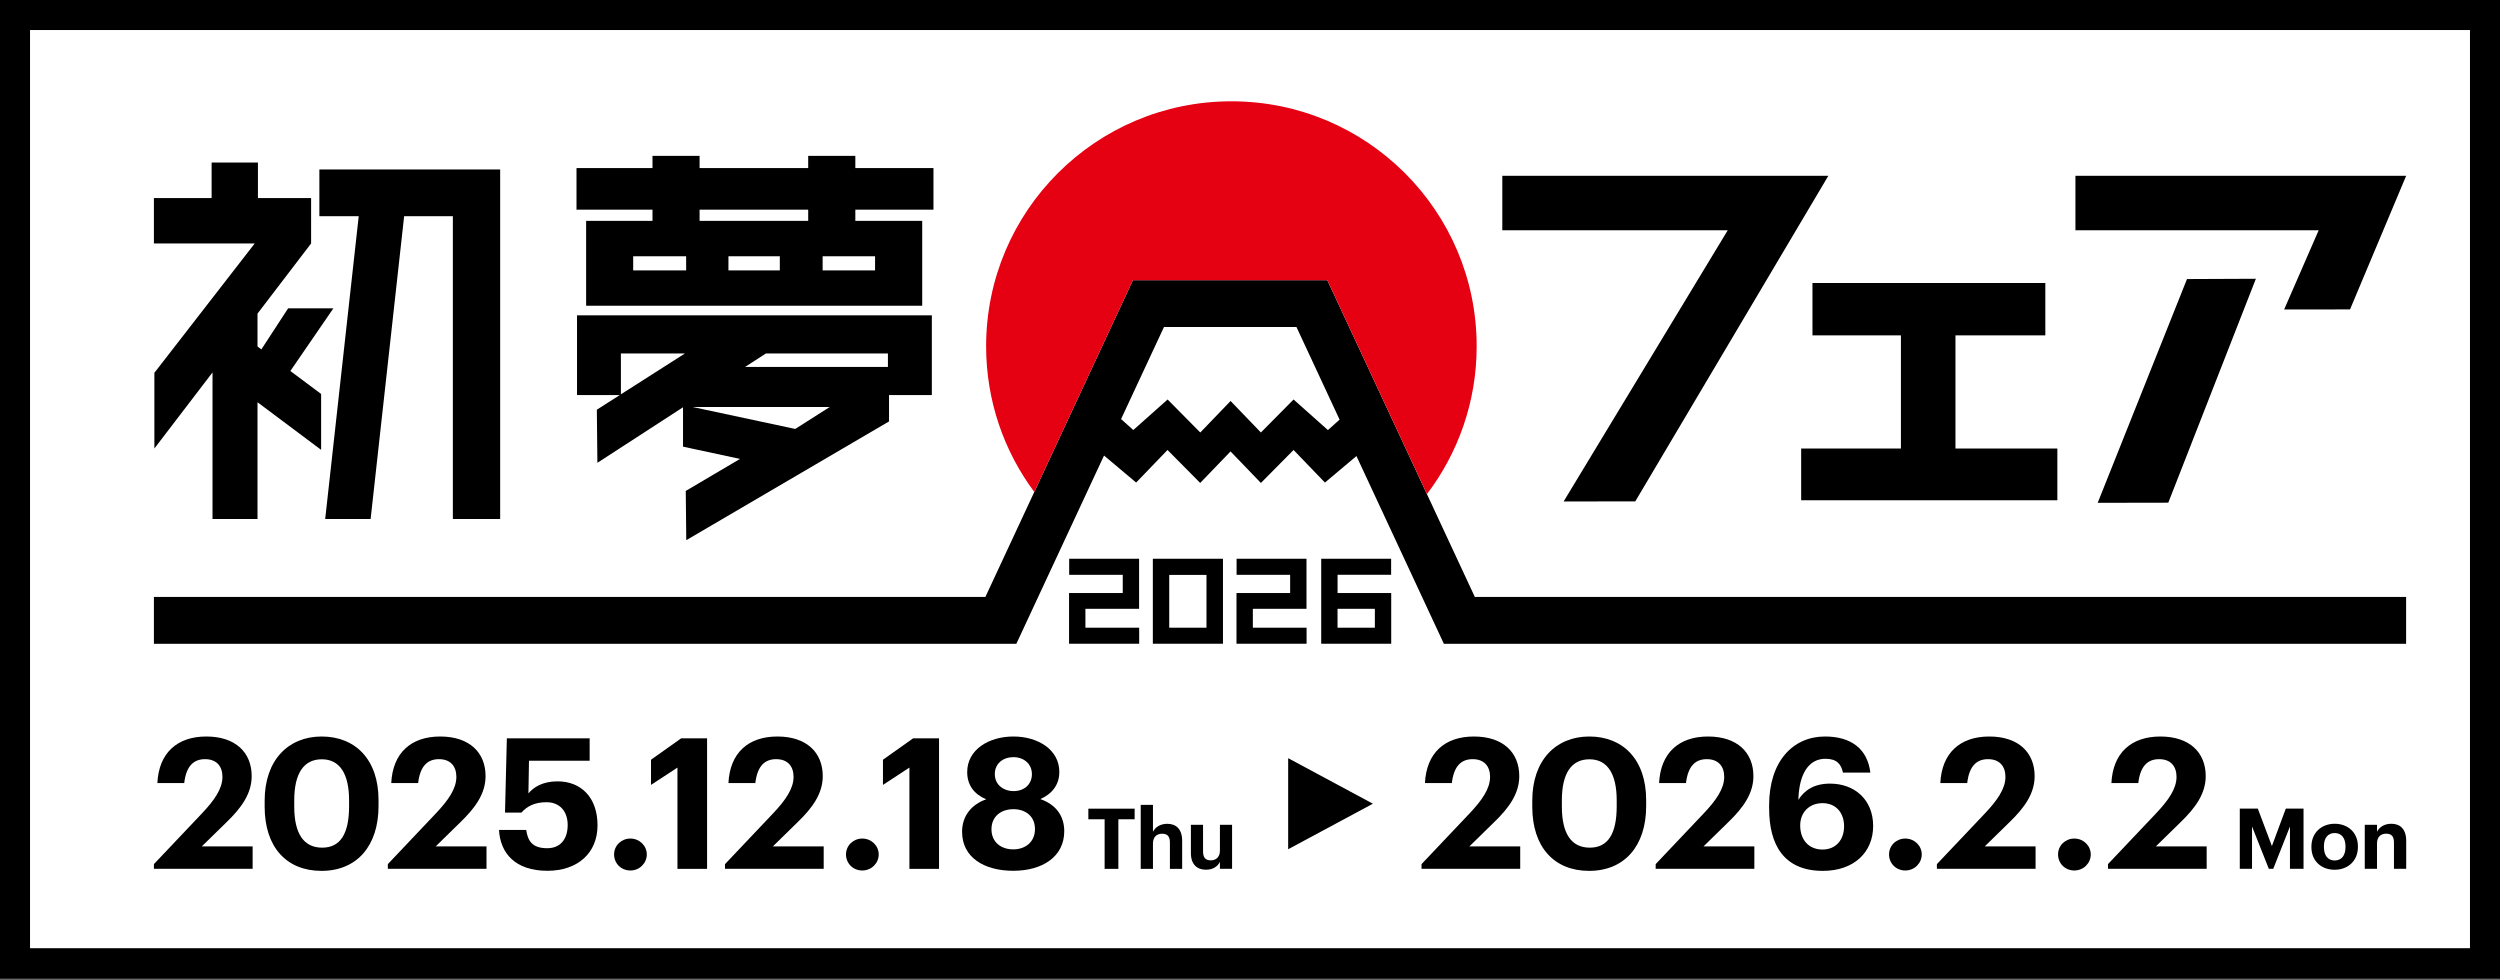 <svg width="666" height="261" viewBox="0 0 666 261" fill="none" xmlns="http://www.w3.org/2000/svg">
<rect x="0" y="0" width="666" height="261" fill="#333333" stroke="none"/>
<path d="M662 4V256.602H4V4H662Z" fill="white" stroke="black" stroke-width="8"/>
<g clip-path="url(#clip0_293_55932)">
<path d="M227.85 41.52H215.304V44.777H186.37V41.52H173.824V44.777H153.58V55.847H173.824V58.842H156.146V81.449H245.676V58.842H227.861V55.847H248.676V44.777H227.861V41.52H227.85ZM207.743 68.272V72.03H194.057V68.272H207.743ZM168.68 68.272H182.788V72.03H168.68V68.272ZM233.119 72.03H219.148V68.272H233.119V72.03ZM215.304 58.842H186.37V55.847H215.304V58.842ZM153.717 84V105.252H165.099L158.997 109.147L159.146 123.292L181.956 108.498V118.987L197.136 122.255L182.686 130.786L182.823 143.906L236.837 112.267V105.252H248.242V84H153.728H153.717ZM236.541 94.17V97.758H198.482L204.025 94.17H236.541ZM165.407 94.17H182.458L165.407 105.047V94.17ZM184.476 108.418H221.052L211.849 114.272L184.476 108.418ZM133.245 45.153V138.257H120.642V57.601H107.663L98.733 138.257H86.632L95.562 57.601H85.081V45.153H133.245ZM77.348 98.828L85.548 104.956V119.841L68.6 107.154V138.257H56.614V99.216L41.126 119.476V99.318L67.859 64.855H41V52.772H56.374V43.308H68.714V52.772H82.88V64.855L68.6 83.544V92.303L69.627 93.077L76.755 82.144H88.81L77.348 98.84V98.828Z" fill="black"/>
<path d="M460.274 61.336H400.215V46.838H487.065L435.639 133.564L416.547 133.598L460.274 61.336Z" fill="black"/>
<path d="M617.698 61.336H552.895V46.838H640.999L626.047 82.428L608.494 82.451L617.698 61.336Z" fill="black"/>
<path d="M479.832 133.269V119.488H506.406V89.342H482.843V75.391H544.875V89.342H520.936V119.488H548.08V133.269H479.832Z" fill="black"/>
<path d="M582.615 74.341L600.966 74.262L577.631 133.917L558.824 133.951L582.615 74.341Z" fill="black"/>
<path d="M392.893 159.019L353.591 74.639H301.812L262.51 159.019H41V171.501H270.756L294.114 121.356L302.667 128.554L311.027 119.875L319.729 128.656L327.816 120.263L335.902 128.656L344.604 119.875L352.964 128.554L361.358 121.493L384.647 171.501H640.989V159.019H392.893ZM353.74 114.557L344.604 106.425L335.902 115.217L327.827 106.824L319.752 115.217L311.05 106.425L301.915 114.557L298.653 111.641L310.081 87.121H345.38L356.865 111.789L353.762 114.568L353.74 114.557Z" fill="black"/>
<path d="M301.823 74.639H353.602L380.142 131.618C388.456 120.673 393.383 107.029 393.383 92.235C393.383 56.201 364.129 26.988 328.043 26.988C291.957 26.988 262.703 56.201 262.703 92.235C262.703 106.779 267.47 120.206 275.534 131.06L301.811 74.639H301.823Z" fill="#E50012"/>
<path d="M289.154 162.186H303.456V148.85H284.831V153.132H299.099V157.984H284.797V171.491H303.478V167.22H289.154V162.186Z" fill="black"/>
<path d="M307.117 171.491H325.799V148.85H307.117V171.491ZM321.408 153.155V167.22H311.485V153.155H321.408Z" fill="black"/>
<path d="M333.759 162.186H348.05V148.85H329.425V153.132H343.693V157.984H329.402V171.491H348.073V167.22H333.759V162.186Z" fill="black"/>
<path d="M356.329 157.984V153.12H370.597V148.85H351.973V171.491H370.62V157.984H356.318H356.329ZM366.263 167.22H356.318V162.186H366.263V167.22Z" fill="black"/>
<path d="M41 230.201L53.762 216.728C57.127 213.175 59.26 210.111 59.26 206.956C59.26 204.086 57.651 202.241 54.629 202.241C51.607 202.241 49.611 204.041 49.075 208.608H41.924C42.312 200.59 47.182 196.205 54.971 196.205C62.761 196.205 67.049 200.487 67.049 206.751C67.049 211.375 64.369 215.168 60.332 219.051L53.762 225.475H67.3V231.454H41V230.19V230.201Z" fill="black"/>
<path d="M70.504 214.928V213.277C70.504 202.583 76.731 196.205 85.695 196.205C94.66 196.205 100.841 202.332 100.841 213.129V214.735C100.841 225.383 95.048 232 85.65 232C76.252 232 70.504 225.577 70.504 214.928ZM92.995 214.78V213.22C92.995 206.216 90.566 202.275 85.741 202.275C80.917 202.275 78.385 206.022 78.385 213.22V214.871C78.385 222.16 80.962 225.816 85.832 225.816C90.702 225.816 92.995 222.069 92.995 214.78Z" fill="black"/>
<path d="M103.316 230.201L116.079 216.728C119.443 213.175 121.576 210.111 121.576 206.956C121.576 204.086 119.968 202.241 116.946 202.241C113.923 202.241 111.927 204.041 111.391 208.608H104.229C104.617 200.59 109.487 196.205 117.276 196.205C125.066 196.205 129.354 200.487 129.354 206.751C129.354 211.375 126.674 215.168 122.637 219.051L116.067 225.475H129.605V231.454H103.316V230.19V230.201Z" fill="black"/>
<path d="M132.926 221.101H140.179C140.613 224.017 141.788 225.964 145.779 225.964C149.338 225.964 151.231 223.482 151.231 219.792C151.231 216.102 149.087 213.71 145.585 213.71C142.324 213.71 140.328 214.872 138.913 216.477H134.534L135.024 196.684H157.082V202.663H140.921L140.773 211.364C142.141 209.712 144.57 208.152 148.517 208.152C154.846 208.152 159.18 212.48 159.18 219.871C159.18 227.263 153.877 231.978 145.836 231.978C137.271 231.978 133.268 227.308 132.937 221.09L132.926 221.101Z" fill="black"/>
<path d="M163.594 227.616C163.594 225.281 165.498 223.391 167.928 223.391C170.357 223.391 172.307 225.293 172.307 227.616C172.307 229.939 170.403 231.898 167.928 231.898C165.453 231.898 163.594 229.996 163.594 227.616Z" fill="black"/>
<path d="M180.486 204.474L173.426 209.098V202.39L181.455 196.695H188.366V231.466H180.474V204.474H180.486Z" fill="black"/>
<path d="M193.144 230.201L205.907 216.728C209.271 213.175 211.404 210.111 211.404 206.956C211.404 204.086 209.796 202.241 206.773 202.241C203.751 202.241 201.755 204.041 201.219 208.608H194.057C194.444 200.59 199.314 196.205 207.104 196.205C214.894 196.205 219.182 200.487 219.182 206.751C219.182 211.375 216.502 215.168 212.464 219.051L205.895 225.475H219.433V231.454H193.133V230.19L193.144 230.201Z" fill="black"/>
<path d="M225.375 227.616C225.375 225.281 227.28 223.391 229.709 223.391C232.138 223.391 234.089 225.293 234.089 227.616C234.089 229.939 232.184 231.898 229.709 231.898C227.234 231.898 225.375 229.996 225.375 227.616Z" fill="black"/>
<path d="M242.279 204.474L235.219 209.098V202.39L243.248 196.695H250.159V231.466H242.267V204.474H242.279Z" fill="black"/>
<path d="M256.293 221.636C256.293 217.411 258.722 214.348 262.725 212.935C259.566 211.626 257.662 209.188 257.662 205.692C257.662 199.667 263.455 196.205 269.979 196.205C276.503 196.205 282.205 199.701 282.205 205.635C282.205 209.131 280.209 211.523 277.142 212.878C281.236 214.291 283.517 217.309 283.517 221.431C283.517 228.242 277.678 231.978 269.933 231.978C262.189 231.978 256.304 228.424 256.304 221.625L256.293 221.636ZM275.716 220.862C275.716 217.457 273.23 215.566 269.968 215.566C266.706 215.566 264.128 217.468 264.128 220.919C264.128 224.37 266.706 226.272 269.922 226.272C273.138 226.272 275.716 224.324 275.716 220.873V220.862ZM274.895 206.182C274.895 203.505 272.751 201.706 269.979 201.706C267.208 201.706 265.018 203.403 265.018 206.227C265.018 209.052 267.31 210.749 270.036 210.749C272.762 210.749 274.906 209.052 274.906 206.182H274.895Z" fill="black"/>
<path d="M378.695 230.201L391.458 216.728C394.822 213.175 396.955 210.111 396.955 206.956C396.955 204.086 395.347 202.241 392.324 202.241C389.302 202.241 387.306 204.041 386.77 208.608H379.608C379.996 200.59 384.865 196.205 392.655 196.205C400.445 196.205 404.733 200.487 404.733 206.751C404.733 211.375 402.053 215.168 398.016 219.051L391.446 225.475H404.984V231.454H378.695V230.19V230.201Z" fill="black"/>
<path d="M408.199 214.928V213.277C408.199 202.583 414.426 196.205 423.391 196.205C432.355 196.205 438.537 202.332 438.537 213.129V214.735C438.537 225.383 432.743 232 423.345 232C413.947 232 408.199 225.577 408.199 214.928ZM430.69 214.78V213.22C430.69 206.216 428.261 202.275 423.436 202.275C418.612 202.275 416.08 206.022 416.08 213.22V214.871C416.08 222.16 418.658 225.816 423.528 225.816C428.398 225.816 430.69 222.069 430.69 214.78Z" fill="black"/>
<path d="M441.07 230.201L453.833 216.728C457.197 213.175 459.33 210.111 459.33 206.956C459.33 204.086 457.722 202.241 454.699 202.241C451.677 202.241 449.681 204.041 449.145 208.608H441.983C442.37 200.59 447.24 196.205 455.03 196.205C462.82 196.205 467.108 200.487 467.108 206.751C467.108 211.375 464.428 215.168 460.391 219.051L453.821 225.475H467.359V231.454H441.07V230.19V230.201Z" fill="black"/>
<path d="M471.293 215.418V214.541C471.293 202.776 477.668 196.205 486.188 196.205C493.1 196.205 497.49 199.462 498.266 205.829H490.967C490.476 203.54 489.313 202.139 486.291 202.139C481.957 202.139 479.277 205.931 479.083 213.083C480.691 210.51 483.314 208.756 487.511 208.756C494.08 208.756 499.007 213.038 499.007 220.042C499.007 227.046 493.898 232 485.618 232C475.102 232 471.304 224.905 471.304 215.418H471.293ZM491.263 220.133C491.263 216.489 489.074 213.96 485.515 213.96C481.957 213.96 479.573 216.443 479.573 219.894C479.573 223.88 482.002 226.317 485.515 226.317C489.028 226.317 491.263 223.789 491.263 220.145V220.133Z" fill="black"/>
<path d="M503.238 227.616C503.238 225.281 505.143 223.391 507.572 223.391C510.001 223.391 511.952 225.293 511.952 227.616C511.952 229.939 510.047 231.898 507.572 231.898C505.097 231.898 503.238 229.996 503.238 227.616Z" fill="black"/>
<path d="M515.988 230.201L528.751 216.728C532.115 213.175 534.248 210.111 534.248 206.956C534.248 204.086 532.64 202.241 529.617 202.241C526.595 202.241 524.599 204.041 524.063 208.608H516.901C517.288 200.59 522.158 196.205 529.948 196.205C537.738 196.205 542.026 200.487 542.026 206.751C542.026 211.375 539.346 215.168 535.309 219.051L528.739 225.475H542.277V231.454H515.988V230.19V230.201Z" fill="black"/>
<path d="M548.266 227.616C548.266 225.281 550.17 223.391 552.6 223.391C555.029 223.391 556.979 225.293 556.979 227.616C556.979 229.939 555.074 231.898 552.6 231.898C550.125 231.898 548.266 229.996 548.266 227.616Z" fill="black"/>
<path d="M561.566 230.201L574.329 216.728C577.693 213.175 579.826 210.111 579.826 206.956C579.826 204.086 578.218 202.241 575.196 202.241C572.173 202.241 570.177 204.041 569.641 208.608H562.479C562.867 200.59 567.737 196.205 575.526 196.205C583.316 196.205 587.604 200.487 587.604 206.751C587.604 211.375 584.924 215.168 580.887 219.051L574.317 225.475H587.855V231.454H561.566V230.19V230.201Z" fill="black"/>
<path d="M294.271 218.254H289.938V215.43H302.266V218.254H297.932V231.465H294.271V218.254Z" fill="black"/>
<path d="M303.887 214.416H307.149V221.591C307.73 220.429 309.008 219.461 310.969 219.461C313.285 219.461 314.927 220.851 314.927 223.994V231.465H311.665V224.461C311.665 222.867 311.038 222.104 309.601 222.104C308.164 222.104 307.149 222.958 307.149 224.689V231.465H303.887V214.416Z" fill="black"/>
<path d="M317.254 227.285V219.723H320.493V226.841C320.493 228.435 321.143 229.198 322.534 229.198C323.926 229.198 324.987 228.344 324.987 226.613V219.723H328.226V231.453H324.987V229.608C324.382 230.793 323.185 231.692 321.257 231.692C318.965 231.692 317.254 230.348 317.254 227.273V227.285Z" fill="black"/>
<path d="M596.668 215.406H601.481L605.233 225.394L608.94 215.406H613.662V231.442H610.046V220.178L605.598 231.442H604.412L599.941 220.178V231.442H596.679V215.406H596.668Z" fill="black"/>
<path d="M615.762 225.713V225.531C615.762 221.852 618.431 219.449 621.966 219.449C625.502 219.449 628.148 221.807 628.148 225.463V225.645C628.148 229.346 625.479 231.704 621.943 231.704C618.408 231.704 615.762 229.369 615.762 225.713ZM624.84 225.668V225.508C624.84 223.265 623.78 221.921 621.966 221.921C620.153 221.921 619.092 223.219 619.092 225.463V225.645C619.092 227.888 620.13 229.232 621.966 229.232C623.802 229.232 624.84 227.888 624.84 225.668Z" fill="black"/>
<path d="M629.973 219.723H633.235V221.579C633.816 220.417 635.094 219.449 637.055 219.449C639.37 219.449 641.013 220.839 641.013 223.982V231.453H637.751V224.449C637.751 222.854 637.124 222.091 635.687 222.091C634.25 222.091 633.235 222.946 633.235 224.677V231.453H629.973V219.723Z" fill="black"/>
<path d="M365.739 214.108L343.168 226.237V201.979L365.739 214.108Z" fill="black"/>
</g>
<defs>
<clipPath id="clip0_293_55932">
<rect width="600" height="205" fill="white" transform="translate(41 27)"/>
</clipPath>
</defs>
</svg>
